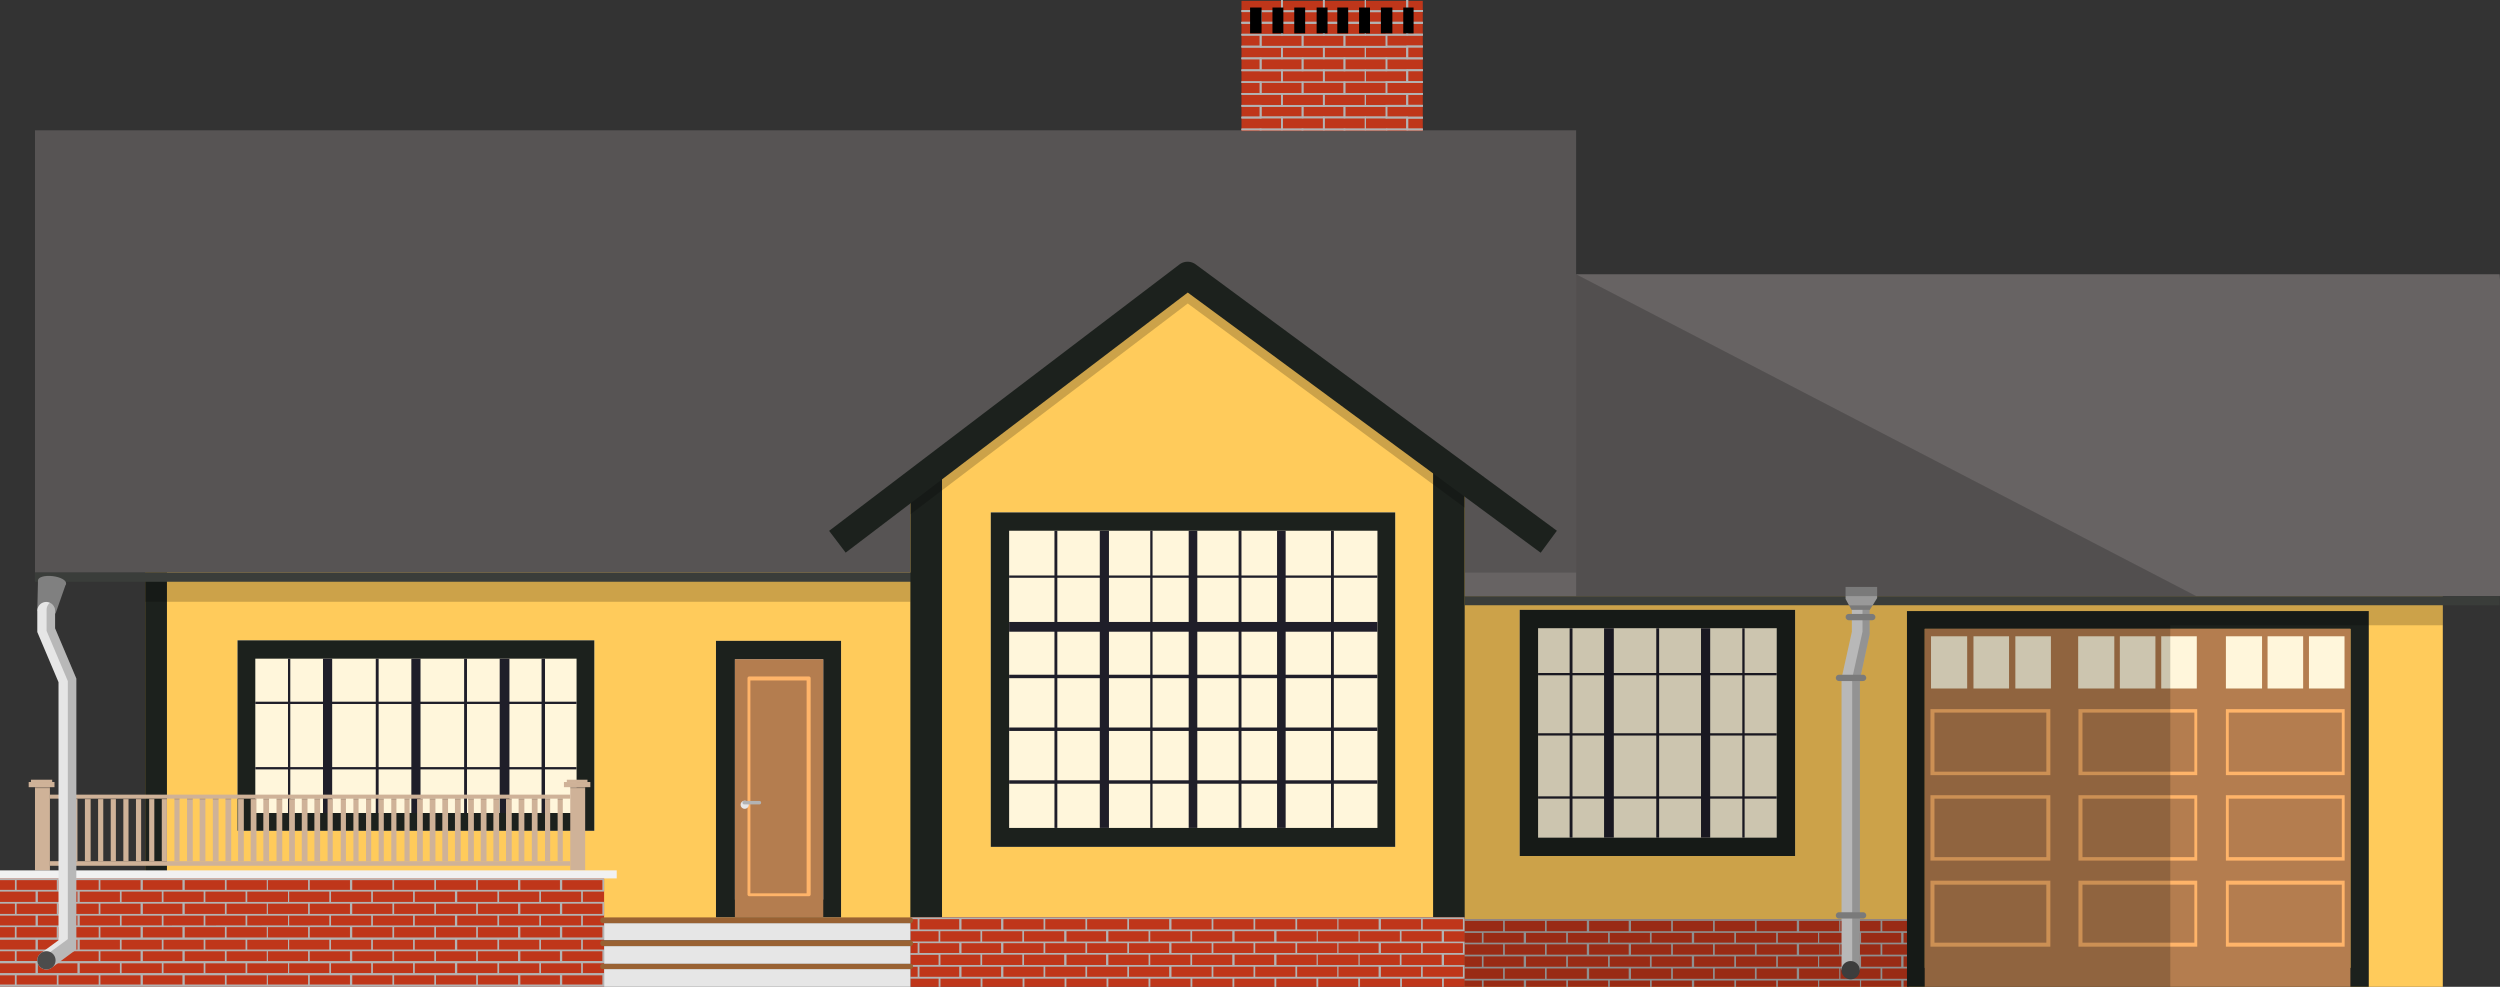 <?xml version="1.0" encoding="UTF-8"?><svg xmlns="http://www.w3.org/2000/svg" viewBox="0 0 4055.03 1600.64"><rect x="0" y="0" width="4055.03" height="1600.64" fill="#333333" stroke="none"/><defs><style>.cls-1{fill:#ffcb5b;}.cls-2{fill:#676363;}.cls-3{fill:#575454;}.cls-4{fill:#1c211d;}.cls-5{fill:#fff6db;}.cls-6{fill:#1f1e29;}.cls-7{fill:#cfb298;}.cls-8{fill:#ccc;}.cls-9{fill:#b47d4f;}.cls-10{opacity:0.2;}.cls-11{fill:#3a3d3a;}.cls-12{fill:#bf361a;}.cls-13{fill:#ffb469;}.cls-14{fill:#b3b3b3;}.cls-15{fill:#e6e6e6;}.cls-16{fill:#f1f1f1;}.cls-17{fill:gray;}.cls-18{fill:#4c4c4c;}.cls-19{fill:#996233;}.cls-20{fill:#999;}</style></defs><g id="Layer_2" data-name="Layer 2"><g id="_2" data-name="2"><rect class="cls-1" x="2375.68" y="827.35" width="1586.58" height="773.28"/><polygon class="cls-2" points="4055.03 966.93 2375.68 966.93 2375.68 444.89 4054.38 444.89 4055.03 453.63 4055.03 482.31 4055.03 966.93"/><polygon class="cls-3" points="2556.5 928.79 56.75 928.79 56.75 211.34 2556.5 211.34 2556.5 413.93 2556.5 928.79"/><rect class="cls-1" x="235.43" y="928.79" width="1241.34" height="568.56"/><rect class="cls-4" x="235.43" y="928.79" width="35.36" height="536.92"/><rect class="cls-5" x="385.24" y="1038.59" width="578.8" height="308.94"/><path class="cls-4" d="M385.24,1038.59v308.94H964V1038.59Zm550,280.09H414.1V1068.36H935.19Z"/><rect class="cls-6" x="523.9" y="1068.37" width="14.89" height="250.32"/><rect class="cls-6" x="667.2" y="1068.37" width="14.89" height="250.32"/><rect class="cls-6" x="810.5" y="1068.37" width="15.82" height="250.32"/><rect class="cls-6" x="414.09" y="1138.16" width="521.1" height="3.72"/><rect class="cls-6" x="467.13" y="1068.37" width="3.72" height="250.32"/><rect class="cls-6" x="609.5" y="1068.37" width="4.65" height="250.32"/><rect class="cls-6" x="752.81" y="1068.37" width="4.65" height="250.32"/><rect class="cls-6" x="878.43" y="1068.37" width="5.58" height="250.32"/><rect class="cls-6" x="414.09" y="1244.24" width="521.1" height="3.72"/><rect class="cls-7" x="924.96" y="1276.81" width="24.19" height="134.93"/><rect class="cls-7" x="914.72" y="1268.44" width="42.81" height="8.37"/><rect class="cls-7" x="919.38" y="1264.71" width="33.5" height="3.72"/><rect class="cls-7" x="56.76" y="1276.81" width="24.19" height="134.93"/><rect class="cls-7" x="46.53" y="1268.44" width="41.87" height="8.37"/><rect class="cls-7" x="50.25" y="1264.71" width="34.43" height="3.72"/><rect class="cls-7" x="80.96" y="1288.91" width="844" height="6.51"/><rect class="cls-7" x="80.96" y="1396.85" width="844" height="7.44"/><rect class="cls-7" x="904.49" y="1295.42" width="8.37" height="101.43"/><rect class="cls-7" x="884.01" y="1295.42" width="8.38" height="101.43"/><rect class="cls-7" x="862.61" y="1295.42" width="9.31" height="101.43"/><rect class="cls-7" x="841.21" y="1295.42" width="9.31" height="101.43"/><rect class="cls-7" x="820.74" y="1295.42" width="9.31" height="101.43"/><rect class="cls-7" x="800.27" y="1295.42" width="9.31" height="101.43"/><rect class="cls-7" x="779.79" y="1295.42" width="9.31" height="101.43"/><rect class="cls-7" x="759.32" y="1295.42" width="9.31" height="101.43"/><rect class="cls-7" x="737.92" y="1295.42" width="9.31" height="101.43"/><rect class="cls-7" x="717.45" y="1295.42" width="9.31" height="101.43"/><rect class="cls-7" x="696.98" y="1295.42" width="9.31" height="101.43"/><rect class="cls-7" x="676.5" y="1295.42" width="9.31" height="101.43"/><rect class="cls-7" x="656.03" y="1295.42" width="8.37" height="101.43"/><rect class="cls-7" x="634.63" y="1295.42" width="8.37" height="101.43"/><rect class="cls-7" x="614.16" y="1295.42" width="8.37" height="101.43"/><rect class="cls-7" x="593.69" y="1295.42" width="8.37" height="101.43"/><rect class="cls-7" x="573.21" y="1295.42" width="8.38" height="101.43"/><rect class="cls-7" x="552.74" y="1295.42" width="8.37" height="101.43"/><rect class="cls-7" x="531.34" y="1295.42" width="8.37" height="101.43"/><rect class="cls-7" x="509.94" y="1295.42" width="9.31" height="101.43"/><rect class="cls-7" x="489.46" y="1295.42" width="9.31" height="101.43"/><rect class="cls-7" x="468.99" y="1295.42" width="9.3" height="101.43"/><rect class="cls-7" x="448.52" y="1295.42" width="9.31" height="101.43"/><rect class="cls-7" x="427.12" y="1295.42" width="9.31" height="101.43"/><rect class="cls-7" x="406.65" y="1295.42" width="9.31" height="101.43"/><rect class="cls-7" x="386.17" y="1295.42" width="9.31" height="101.43"/><rect class="cls-7" x="365.7" y="1295.42" width="9.31" height="101.43"/><rect class="cls-7" x="345.23" y="1295.42" width="9.31" height="101.43"/><rect class="cls-7" x="323.83" y="1295.42" width="9.31" height="101.43"/><rect class="cls-7" x="303.36" y="1295.42" width="9.31" height="101.43"/><rect class="cls-7" x="282.88" y="1295.42" width="8.37" height="101.43"/><rect class="cls-7" x="262.41" y="1295.42" width="8.37" height="101.43"/><rect class="cls-7" x="241.94" y="1295.42" width="8.37" height="101.43"/><rect class="cls-7" x="220.54" y="1295.42" width="8.37" height="101.43"/><rect class="cls-7" x="200.07" y="1295.42" width="8.38" height="101.43"/><rect class="cls-7" x="179.59" y="1295.42" width="8.38" height="101.43"/><rect class="cls-7" x="159.12" y="1295.42" width="8.37" height="101.43"/><rect class="cls-7" x="137.72" y="1295.42" width="9.31" height="101.43"/><rect class="cls-7" x="116.32" y="1295.42" width="9.3" height="101.43"/><rect class="cls-7" x="95.85" y="1295.42" width="9.3" height="101.43"/><polygon class="cls-1" points="2375.68 797.35 2375.68 1488.04 1476.77 1488.04 1476.77 811.64 1926.22 464.13 2375.68 797.35"/><rect class="cls-5" x="1607.05" y="831.08" width="656.03" height="542.51"/><path class="cls-4" d="M1607.05,831.08v542.51h656V831.08Zm627.18,511.8H1636.82v-482h597.41Z"/><rect class="cls-8" x="1161.32" y="1039.52" width="202.86" height="448.52"/><path class="cls-4" d="M1161.32,1039.52V1488h202.86V1039.52Zm174,419.68H1192V1069.3h143.3Z"/><rect class="cls-9" x="1192.02" y="1069.3" width="143.3" height="418.74"/><rect class="cls-5" x="2465.01" y="989.26" width="446.66" height="399.2"/><path class="cls-4" d="M2465,989.26v399.21h446.66V989.26Zm416.88,369.42H2494.78V1019h387.11Z"/><rect class="cls-10" x="116.32" y="1295.42" width="9.31" height="1.32"/><rect class="cls-11" x="2375.68" y="966.93" width="1678.7" height="14.89"/><rect class="cls-11" x="56.58" y="928.79" width="1463.13" height="14.89"/><rect class="cls-12" y="1424.19" width="979.86" height="176.44"/><rect class="cls-6" x="1783.85" y="860.86" width="14.89" height="482.02"/><rect class="cls-6" x="1636.82" y="1008.82" width="597.41" height="15.82"/><rect class="cls-6" x="1928.08" y="860.86" width="13.96" height="482.02"/><rect class="cls-6" x="2071.39" y="860.86" width="13.96" height="482.02"/><rect class="cls-6" x="1636.82" y="933.44" width="597.41" height="3.72"/><rect class="cls-6" x="1636.82" y="1094.43" width="597.41" height="5.58"/><rect class="cls-6" x="1636.82" y="1180.03" width="597.41" height="5.58"/><rect class="cls-6" x="1636.82" y="1265.64" width="597.41" height="5.58"/><rect class="cls-6" x="1710.34" y="860.86" width="4.65" height="482.02"/><rect class="cls-6" x="1865.74" y="860.86" width="3.72" height="482.02"/><rect class="cls-6" x="2009.04" y="860.86" width="4.65" height="482.02"/><rect class="cls-6" x="2158.86" y="860.86" width="4.65" height="482.02"/><rect class="cls-6" x="2601.8" y="1019.04" width="15.82" height="339.65"/><rect class="cls-6" x="2759.06" y="1019.04" width="14.89" height="339.65"/><rect class="cls-6" x="2494.79" y="1189.33" width="387.11" height="3.72"/><rect class="cls-6" x="2494.79" y="1091.62" width="387.11" height="3.72"/><rect class="cls-6" x="2545.97" y="1019.04" width="4.65" height="339.65"/><rect class="cls-6" x="2686.48" y="1019.04" width="4.65" height="339.65"/><rect class="cls-6" x="2826.06" y="1019.04" width="3.72" height="339.65"/><rect class="cls-6" x="2494.79" y="1291.69" width="387.11" height="3.72"/><path class="cls-13" d="M1311.9,1097.21h-96.45a3,3,0,0,0-3,3v350.48a3,3,0,0,0,3,3h96.45a3,3,0,0,0,3-3V1100.17A3,3,0,0,0,1311.9,1097.21ZM1308.34,1449h-91.19V1103.73h91.19Z"/><path class="cls-14" d="M0,1424.77v2.79H24.19v15.82H0v2.79H57.69v16.75H0v2.79H24.19v16.75H0v2.79H57.69v15.82H0v2.79H24.09v16.75H0v3.73H57.59v15.81H0v2.8H24.09v15.82H0v3.72H57.59v15.82H0V1582H24.09v14.89H0v3.72H979.85v-22.33H945.42v-15.82h34.43v-22.34H945.42v-15.81h34.43v-23.27H945.42v-15.82h34.43v-22.33H945.42v-16.75h34.43v-21.4Zm942.64,21.4v16.75H877.5v-16.75ZM844,1482.46v-16.75h64.21v16.75Zm64.21,21.4v16.75H844v-16.75Zm-33.51-18.61v15.82H809.57v-15.82Zm-34.43,18.61v16.75H775.14v-16.75Zm0-21.4H775.14v-16.75h65.13Zm-33.49,2.79v15.82H741.64v-15.82Zm-34.43,18.61v16.75H707.21v-16.75Zm0-21.4H707.21v-16.75h65.14Zm-34.43,2.79v15.82H672.78v-15.82Zm-33.5,18.61v16.75H639.28v-16.75Zm0-21.4H639.28v-16.75h65.14ZM670,1485.25v15.82H604.85v-15.82Zm-33.5,18.61v16.75H571.35v-16.75Zm0-21.4H571.35v-16.75h65.14Zm-34.43,2.79v15.82H536.92v-15.82Zm-34.43,18.61v16.75H502.49v-16.75Zm0-21.4H502.49v-16.75h65.14Zm-33.5,2.79v15.82H469v-15.82Zm-34.43,18.61v16.75H434.56v-16.75Zm0-21.4H434.56v-16.75H499.7Zm-32.57,2.79v15.82H401.06v-15.82Zm-34.43,18.61v16.75H367.56v-16.75Zm0-21.4H367.56v-16.75H432.7Zm-34.43,2.79v15.82H333.13v-15.82Zm-33.51,18.61v16.75H299.63v-16.75Zm0-21.4H299.63v-16.75h65.13Zm-34.43,2.79v15.82H265.2v-15.82Zm-34.43,18.61v16.75H231.7v-16.75Zm0-21.4H231.7v-16.75h64.2Zm-33.49,2.79v15.82H197.27v-15.82ZM228,1503.86v16.75H162.84v-16.75Zm0-21.4H162.84v-16.75H228Zm-33.5,2.79v15.82H129.34v-15.82Zm-34.43,18.61v16.75H94.91v-16.75Zm0-21.4H94.91v-16.75h65.14Zm-34.43,2.79v15.82H61.42v-15.82Zm0,39.09v15.81H61.41v-15.81ZM94.91,1543h65.14v15.82H94.91Zm34.43-2.8v-15.81h65.14v15.81Zm33.5,2.8H228v15.82H162.84Zm34.43-2.8v-15.81h65.14v15.81Zm34.43,2.8h64.2v15.82H231.7Zm33.5-2.8v-15.81h65.13v15.81Zm34.43,2.8h65.13v15.82H299.63Zm33.5-2.8v-15.81h65.14v15.81Zm34.43,2.8H432.7v15.82H367.56Zm33.5-2.8v-15.81h66.07v15.81Zm33.5,2.8H499.7v15.82H434.56Zm34.43-2.8v-15.81h65.14v15.81Zm33.5,2.8h65.14v15.82H502.49Zm34.43-2.8v-15.81h65.14v15.81Zm34.43,2.8h65.14v15.82H571.35Zm33.5-2.8v-15.81H670v15.81Zm34.43,2.8h65.14v15.82H639.28Zm33.5-2.8v-15.81h65.14v15.81Zm34.43,2.8h65.14v15.82H707.21Zm34.43-2.8v-15.81h65.14v15.81Zm33.5,2.8h65.13v15.82H775.14Zm34.43-2.8v-15.81H874.7v15.81ZM844,1543h64.21v15.82H844Zm33.5-2.8v-15.81h65.14v15.81Zm0-39.08v-15.82h65.14v15.82ZM844,1427.56h64.21v15.82H844Zm30.7,18.61v16.75H809.57v-16.75Zm-99.56-18.61h65.13v15.82H775.14Zm31.64,18.61v16.75H741.64v-16.75Zm-99.57-18.61h65.14v15.82H707.21Zm30.71,18.61v16.75H672.78v-16.75Zm-98.64-18.61h65.14v15.82H639.28ZM670,1446.17v16.75H604.85v-16.75Zm-98.64-18.61h65.14v15.82H571.35Zm30.71,18.61v16.75H536.92v-16.75Zm-99.57-18.61h65.14v15.82H502.49Zm31.64,18.61v16.75H469v-16.75Zm-99.57-18.61H499.7v15.82H434.56Zm32.57,18.61v16.75H401.06v-16.75Zm-99.57-18.61H432.7v15.82H367.56Zm30.71,18.61v16.75H333.13v-16.75Zm-98.64-18.61h65.13v15.82H299.63Zm30.7,18.61v16.75H265.2v-16.75Zm-98.63-18.61h64.2v15.82H231.7Zm30.71,18.61v16.75H197.27v-16.75Zm-99.57-18.61H228v15.82H162.84Zm31.64,18.61v16.75H129.34v-16.75Zm-99.57-18.61h65.14v15.82H94.91Zm30.71,18.61v16.75H61.42v-16.75ZM27,1443.38v-15.82H92.12v15.82Zm0,39.08v-16.75H92.12v16.75Zm-.11,38.15v-16.75H92v16.75Zm.1,38.16V1543H92.12v15.82Zm65.14,38.15H27V1582H92.12Zm-30.71-18.61v-15.82h64.21v15.82Zm98.64,18.61H94.91V1582h65.14Zm-30.71-18.61v-15.82h65.14v15.82ZM228,1596.92H162.84V1582H228Zm-30.71-18.61v-15.82h65.14v15.82Zm98.63,18.61H231.7V1582h64.2Zm-30.7-18.61v-15.82h65.13v15.82Zm99.56,18.61H299.63V1582h65.13Zm-31.63-18.61v-15.82h65.14v15.82Zm99.57,18.61H367.56V1582H432.7Zm-31.64-18.61v-15.82h66.07v15.82Zm98.64,18.61H434.56V1582H499.7ZM469,1578.31v-15.82h65.14v15.82Zm98.64,18.61H502.49V1582h65.14Zm-30.71-18.61v-15.82h65.14v15.82Zm99.57,18.61H571.35V1582h65.14Zm-31.64-18.61v-15.82H670v15.82Zm99.57,18.61H639.28V1582h65.14Zm-31.64-18.61v-15.82h65.14v15.82Zm99.57,18.61H707.21V1582h65.14Zm-30.71-18.61v-15.82h65.14v15.82Zm98.63,18.61H775.14V1582h65.13Zm-30.7-18.61v-15.82H874.7v15.82Zm98.64,18.61H844V1582h64.21Zm-30.71-18.61v-15.82h65.14v15.82Zm99.57,3.72v14.89H911.93V1582Zm0-39.08v15.82H911.93V1543Zm0-39.09v16.75H911.93v-16.75Zm0-38.15v16.75H911.93v-16.75Zm0-22.33H911.93v-15.82h65.14Z"/><path class="cls-15" d="M1214.52,1305.3a6.6,6.6,0,1,1-6.6-6.6A6.59,6.59,0,0,1,1214.52,1305.3Z"/><path class="cls-14" d="M1234.49,1301.94a2.57,2.57,0,0,1-2.41,2.79h-25.26a2.57,2.57,0,0,1-2.41-2.79h0a2.56,2.56,0,0,1,2.41-2.79h25.26a2.56,2.56,0,0,1,2.41,2.79Z"/><rect class="cls-16" y="1411.74" width="1000.33" height="13.03"/><rect class="cls-4" x="1476.77" y="767.8" width="51.18" height="720.24"/><path class="cls-17" d="M107.17,946.44c-.6,5.14-11.28,8.12-23.86,6.66s-22.29-6.81-21.69-12S72.9,933,85.48,934.49,107.77,941.3,107.17,946.44Z"/><polygon class="cls-17" points="61.62 941.15 60.48 991.13 90.07 995.2 107.17 946.44 61.62 941.15"/><path class="cls-15" d="M123.76,1100.59V1540l-39.54,29.35-.31.23a14.26,14.26,0,0,1-8.63,2.9,14.71,14.71,0,0,1-8.59-26.69l28.22-20.72V1106.53l-34.43-81.36v-34a14.49,14.49,0,0,1,14.43-14.8,14.17,14.17,0,0,1,6.1,1.35,14.68,14.68,0,0,1,8.32,13.45v28.09Z"/><path class="cls-10" d="M123.76,1100.59V1540l-39.54,29.35a14.59,14.59,0,0,1-5.76-4.67,14.81,14.81,0,0,1,3.3-20.68L110,1523.3V1104.73l-34.43-81.36v-34A14.9,14.9,0,0,1,81,977.69a14.68,14.68,0,0,1,8.32,13.45v28.09Z"/><path class="cls-18" d="M60.48,1557.9a14.82,14.82,0,1,1,14.82,14.6A14.71,14.71,0,0,1,60.48,1557.9Z"/><rect class="cls-12" x="2013.69" y="1.39" width="294.05" height="211.23"/><polygon class="cls-14" points="2247.32 54.73 2247.32 76.92 2307.97 76.92 2307.97 73.97 2250.28 73.97 2250.28 57.69 2307.97 57.69 2307.97 54.73 2247.32 54.73"/><path class="cls-14" d="M2182.13,74.55v2.79h31.63V74.55ZM2179.33,55V74.55h2.8V57.8h31.63V55Zm2.8,19.54v2.79h31.63V74.55ZM2248.19,55V77.34h1.86V55Zm-34.43,22.33V74.55h-31.63v2.79ZM2179.33,55V74.55h2.8V57.8h31.63V55Zm34.43,22.33V74.55h-31.63v2.79Zm0-19.54V55h-34.43V74.55h2.8V57.8ZM2179.33,55V77.34h70.72V55Zm68.86,19.54h-66.06V57.8h66.06ZM2179.33,55V74.55h2.8V57.8h31.63V55Zm2.8,19.54v2.79h31.63V74.55ZM2179.33,55V74.55h2.8V57.8h31.63V55Zm2.8,19.54v2.79h31.63V74.55ZM2248.19,55V77.34h1.86V55Zm-34.43,22.33V74.55h-31.63v2.79ZM2179.33,55V74.55h2.8V57.8h31.63V55Zm0,0V74.55h2.8V57.8h31.63V55Zm2.8,19.54v2.79h31.63V74.55ZM2248.19,55V77.34h1.86V55Zm-34.43,22.33V74.55h-31.63v2.79ZM2179.33,55V74.55h2.8V57.8h31.63V55Zm0,0V77.34h2.8V57.8h31.63V55Zm0,0V74.55h2.8V57.8h31.63V55Zm2.8,19.54v2.79h31.63V74.55ZM2248.19,55V77.34h1.86V55Zm-34.43,22.33V74.55h-31.63v2.79ZM2179.33,55V74.55h2.8V57.8h31.63V55Zm2.8,19.54v2.79h31.63V74.55Zm0,0v2.79h31.63V74.55Z"/><path class="cls-14" d="M2114.19,74.55v2.79h31.64V74.55ZM2179.33,55V74.55h2.8V55Zm0,0V74.55h2.8V55Zm-67.92,0V77.34h70.72V55Zm67.92,19.54h-65.14V57.8h65.14Zm0-19.54V74.55h2.8V55Zm0,0V74.55h2.8V55Zm0,0V74.55h2.8V55Zm-67.92,0V77.34h2.78V57.8h31.64V55Zm67.92,0V74.55h2.8V55Zm-65.14,19.54v2.79h31.64V74.55Zm0,0v2.79h31.64V74.55Z"/><path class="cls-14" d="M2046.27,74.55v2.79h31.63V74.55ZM2111.41,55V74.55h2.78V55Zm0,0V74.55h2.78V55Zm0,0V74.55h2.78V55Zm-67.94,0V77.34h70.72V55Zm67.94,19.54h-65.14V57.8h65.14Zm0-19.54V74.55h2.78V55Zm0,0V74.55h2.78V55Zm-65.14,19.54v2.79h31.63V74.55Zm0,0v2.79h31.63V74.55Z"/><rect class="cls-12" x="2375.68" y="1490.83" width="720.68" height="109.81"/><path class="cls-14" d="M3121,1568.08v0h-33.5v-16.75H3121V1529h-33.5v-15.81H3121v-22.33H2370.09v22.33h33.5V1529h-33.5v22.34h0v.16h3v-.16h30.53v16.77h-33.46v22.33h0v.17h3v-.17h30.53v10.23h2.79v-10.23h65.14v10.23h3.72v-10.23h65.14v10.23h2.8v-10.23h65.13v10.23h2.79v-10.23h65.14v10.23h2.8v-10.23h65.13v10.23h3.73v-10.23h65.13v10.23h2.79v-10.23H2881v10.23h2.79v-10.23h65.14v10.23h1.86v-10.23h66.07v10.23h1.86v-10.23h65.14v10.23h3.72v-10.23h33.5v-22.33Zm-680.23-36.31H2506v16.75h-65.14Zm34.43-18.61h65.14V1529h-65.14Zm575.08,35.36h-65.14v-16.75h65.14Zm-541.57-16.75h65.13v16.75h-65.13Zm474.57,16.75h-65.14v-16.75h65.14Zm-34.43,19.54h-65.14v-16.75h65.14Zm-337.79-16.75h65.14v16.75H2611.1Zm67.94,0h65.13v16.75H2679Zm68.86,0H2813v16.75H2747.9Zm67.92,0H2881v16.75h-65.14Zm98.64-2.79h-65.14v-16.75h65.14Zm-67.93,0h-65.14v-16.75h65.14Zm-67.93,0h-65.13v-16.75h65.13Zm-67.93,0h-65.14v-16.75h65.14Zm-68.86,0h-64.2v-16.75h64.2Zm-98.63,2.79h65.13v16.75h-65.13Zm473.64,16.75h-66.07v-16.75h66.07Zm0-39.09h-66.07v-15.81h66.07Zm-67.93,0h-65.14v-15.81h65.14Zm-67.93,0h-65.14v-15.81H2881Zm-67.93,0H2747.9v-15.81H2813Zm-68.86,0H2679v-15.81h65.13Zm-67.93,0H2611.1v-15.81h65.14Zm-67.93,0h-65.13v-15.81h65.13Zm-133.07,22.34h65.14v16.75h-65.14Zm608.58,16.75h-65.14v-16.75h65.14Zm34.43-36.29v16.75h-65.14v-16.75h65.14Zm-34.43-2.8h-65.14v-15.81h65.14Zm-30.71-35.35h65.14v16.75h-65.14Zm-67.93,0h65.14v16.75h-65.14Zm-67,0h65.14v16.75h-65.14Zm-68.86,0h65.14v16.75h-65.14Zm-67.93,0h65.14v16.75h-65.14Zm-67.92,0h65.13v16.75h-65.13Zm-67.94,0h65.14v16.75h-65.14Zm-67.92,0h64.2v16.75h-64.2Zm-68.86,0h65.13v16.75h-65.13Zm-67.94,0H2506v16.75h-65.14Zm-65.13,16.75h-2.62v-16.75h65v16.75h-62.35Zm30.7,2.79h65.14V1529h-65.14Zm-33.32,35.36v-16.75h65v16.75h-65Zm34,2.79h64.44v16.75h-65.14v-16.75Zm0,36.31h-34v-16.75h65v16.75Zm68.16,0h-34.43v-16.75H2506v16.75Zm67.94,0h-34.43v-16.75h65.13v16.75Zm67.92,0h-33.49v-16.75h64.2v16.75Zm67.94,0h-33.51v-16.75h65.14v16.75Zm68.86,0h-34.43v-16.75h65.13v16.75Zm67.92,0h-34.43v-16.75h65.14v16.75Zm67.93,0h-34.43v-16.75h65.14v16.75Zm67,0h-32.57v-16.75h65.14v16.75Zm67.93,0h-33.5v-16.75h65.14v16.75Zm68.86,0h-34.43v-16.75h65.14v16.75Z"/><polygon class="cls-14" points="2013.59 54.73 2013.59 57.69 2043.17 57.69 2043.17 73.97 2013.59 73.97 2013.59 76.92 2046.13 76.92 2046.13 54.73 2013.59 54.73"/><path class="cls-4" d="M3093.11,991.12v609.51h749.08V991.12Zm719.3,578.8H3122V1020h690.46Zm-719.3-56.76v54.9H3122v-54.9Z"/><polygon class="cls-14" points="2281.34 57.69 2307.97 57.69 2307.97 54.73 2284.3 54.73 2284.3 38.46 2307.97 38.46 2307.97 35.5 2281.34 35.5 2281.34 57.69"/><path class="cls-14" d="M2215.62,55V57.8h32.57V55Zm65.14-19.54V55h-30.71V57.8h33.5V35.47ZM2215.62,55V38.26h-1.86V57.8h34.43V55Zm0,0V38.26h-1.86V57.8h34.43V55Zm0,0V38.26h-1.86V57.8h34.43V55Zm-1.86-19.54V57.8h69.79V35.47ZM2215.62,55V38.26h65.14V55Zm0,0V38.26h-1.86V57.8h34.43V55Zm-1.86-19.54V57.8h34.43V55h-32.57V38.26h65.14V55h-30.71V57.8h33.5V35.47ZM2215.62,55V57.8h32.57V55Zm0,0V57.8h32.57V55Z"/><path class="cls-14" d="M2148.62,55V57.8h30.71V55Zm30.71-19.54v2.79h34.43V55h-31.63V57.8h33.49V35.47Zm-33.5,0V57.8h69.79V35.47ZM2213.76,55h-65.14V38.26h65.14Zm0-16.75V55h-31.63V57.8h33.49V38.26Zm-67.93-2.79V57.8h33.5V55h-30.71V38.26h65.14V55h-31.63V57.8h33.49V35.47ZM2148.62,55V57.8h30.71V55Zm0,0V57.8h30.71V55Z"/><path class="cls-14" d="M2080.7,55V57.8h30.71V55Zm65.13-19.54V55h-31.64V57.8h34.43V35.47Zm-31.64,0v2.79h31.64V55h-31.64V57.8h34.43V35.47Zm21.4,0v0h-21.4v2.79h31.64V55h-31.64V57.8h34.43V35.5Zm-57.69,0V57.8h70.72V35.47ZM2145.83,55H2080.7V38.26h65.13Zm-31.64-19.54v2.79h31.64V55h-31.64V57.8h34.43V35.47Zm0,0v2.79h31.64V55h-31.64V57.8h34.43V35.47Zm-36.29,0V57.8h33.51V55H2080.7V38.26h65.13V55h-31.64V57.8h34.43V35.47ZM2080.7,55V57.8h30.71V55Zm0,0V57.8h30.71V55Z"/><path class="cls-14" d="M2013.7,55V57.8h29.77V55Zm0-19.54v2.79h64.2V55h-64.2V57.8h67V35.47Zm32.57,0v2.79h31.63V35.47ZM2013.7,55V57.8h29.77V55Zm0,0V57.8h29.77V55Z"/><polygon class="cls-14" points="2247.32 93.2 2247.32 115.39 2307.97 115.39 2307.97 112.43 2250.28 112.43 2250.28 96.16 2307.97 96.16 2307.97 93.2 2247.32 93.2"/><path class="cls-14" d="M2182.13,112.7v2.8h31.63v-2.8Zm0-19.54V96h31.63V93.16Zm33.49,0V96h32.57V112.7h1.86V93.16Zm-1.86,22.34v-2.8h-31.63v2.8Zm-34.43-22.34V112.7h2.8V96h31.63V93.16Zm34.43,22.34v-2.8h-31.63v2.8Zm0-19.55V93.16h-34.43V112.7h2.8V96Zm-34.43-2.79V115.5h70.72V93.16Zm68.86,19.54h-66.06V96h66.06Zm-66.06-19.54V96h31.63V93.16Zm0,0V96h31.63V93.16Zm33.49,0V96h32.57V112.7h1.86V93.16Zm-1.86,22.34v-2.8h-31.63v2.8Zm-34.43-22.34V112.7h2.8V96h31.63V93.16Zm2.8,0V96h31.63V93.16Zm33.49,0V96h32.57V112.7h1.86V93.16Zm-1.86,22.34v-2.8h-31.63v2.8Zm-34.43-22.34V112.7h2.8V96h31.63V93.16Zm0,0V112.7h2.8V96h31.63V93.16Zm2.8,0V96h31.63V93.16Zm33.49,0V96h32.57V112.7h1.86V93.16Zm-1.86,22.34v-2.8h-31.63v2.8Zm-34.43-22.34V112.7h2.8V96h31.63V93.16Zm2.8,19.54v2.8h31.63v-2.8Zm0,0v2.8h31.63v-2.8Z"/><path class="cls-14" d="M2114.19,112.7v2.8h31.64v-2.8Zm65.14-19.54V112.7h2.8V93.16Zm0,0V112.7h2.8V93.16Zm-67.92,0V115.5h70.72V93.16Zm67.92,19.54h-65.14V96h65.14Zm0-19.54V112.7h2.8V93.16Zm0,0V112.7h2.8V93.16Zm-65.14,19.54v2.8h31.64v-2.8Zm0,0v2.8h31.64v-2.8Z"/><path class="cls-14" d="M2046.27,112.7v2.8h31.63v-2.8ZM2111.41,96V112.7h2.78V96Zm0,0V112.7h2.78V96Zm0,0V112.7h2.78V96Zm-67.94-2.79V115.5h70.72V93.16Zm67.94,19.54h-65.14V96h65.14Zm0-16.75V112.7h2.78V96Zm0,0V112.7h2.78V96Zm-65.14,16.75v2.8h31.63v-2.8Zm0,0v2.8h31.63v-2.8Z"/><polygon class="cls-14" points="2013.59 93.2 2013.59 96.16 2043.17 96.16 2043.17 112.43 2013.59 112.43 2013.59 115.39 2046.13 115.39 2046.13 93.2 2013.59 93.2"/><polygon class="cls-14" points="2281.34 96.16 2307.97 96.16 2307.97 93.2 2284.3 93.2 2284.3 76.92 2307.97 76.92 2307.97 73.97 2281.34 73.97 2281.34 96.16"/><path class="cls-14" d="M2215.62,93.16V96h32.57V93.16Zm-1.86-18.61V96h1.86V77.34h32.57V74.55Zm67,2.79V93.16h-30.71V96h33.5V77.34Zm-67-2.79V96h1.86V77.34h32.57V74.55Zm0,0V96h1.86V77.34h32.57V74.55Zm36.29,0v2.79h30.71V74.55Zm-36.29,0V96h1.86V77.34h32.57V74.55Zm0,0V96h1.86V77.34h32.57V74.55Zm0,0V96h69.79V74.55Zm1.86,18.61V77.34h65.14V93.16Zm-1.86-18.61V96h1.86V77.34h32.57V74.55Zm36.29,0v2.79h30.71V74.55Zm0,18.61V96h30.71V93.16Zm-36.29-18.61V96h1.86V77.34h32.57V74.55Zm67,2.79V93.16h-30.71V96h33.5V77.34Zm-67-2.79V96h1.86V77.34h32.57V74.55Zm0,0V96h1.86V77.34h32.57V74.55Zm0,0V96h34.43V93.16h-32.57V77.34h65.14V74.55Zm36.29,18.61V96h30.71V93.16Zm-34.43,0V96h32.57V93.16Zm0,0V96h32.57V93.16Z"/><path class="cls-14" d="M2148.62,93.16V96h30.71V93.16Zm33.51-18.61v2.79h31.63V93.16h-31.63V96h33.49V74.55Zm0,18.61V96h31.63V93.16Zm0-18.61v2.79h31.63V74.55Zm-36.3,0V96h69.79V74.55Zm67.93,18.61h-65.14V77.34h65.14Zm-31.63-18.61v2.79h31.63V93.16h-31.63V96h33.49V74.55Zm-36.3,0V96h33.5V93.16h-30.71V77.34h65.14V93.16h-31.63V96h33.49V74.55Zm2.79,18.61V96h30.71V93.16Zm0,0V96h30.71V93.16Z"/><path class="cls-14" d="M2080.7,93.16V96h30.71V93.16Zm33.49-18.61v2.79h31.64V93.16h-34.42V96h37.21V74.55Zm0,0v2.79h31.64V93.16h-34.42V96h37.21V74.55Zm0,0v2.79h31.64V93.16h-34.42V96h37.21V74.55Zm-36.29,0V96h70.72V74.55Zm67.93,18.61H2080.7V77.34h65.13Zm-31.64-18.61v2.79h31.64V93.16h-34.42V96h37.21V74.55Zm0,0v2.79h31.64V93.16h-34.42V96h37.21V74.55ZM2080.7,93.16V96h30.71V93.16Zm0,0V96h30.71V93.16Z"/><path class="cls-14" d="M2013.7,93.16V96h29.77V93.16Zm0-18.61v2.79h64.2V93.16h-64.2V96h67V74.55Zm0,18.61V96h29.77V93.16Zm0,0V96h29.77V93.16Z"/><polygon class="cls-14" points="2247.32 131.66 2247.32 153.85 2307.97 153.85 2307.97 150.89 2250.28 150.89 2250.28 134.62 2307.97 134.62 2307.97 131.66 2247.32 131.66"/><path class="cls-14" d="M2215.62,132.24v1.86h32.57v-1.86Zm-33.49,18.61v2.8h31.63v-2.8Zm-2.8-18.61v18.61h2.8V134.1h66.06v-1.86Zm68.86,1.86v19.55h1.86V134.1Zm-68.86-1.86v18.61h2.8V134.1h66.06v-1.86Zm34.43,21.41v-2.8h-31.63v2.8Zm-34.43-21.41v18.61h2.8V134.1h66.06v-1.86Zm0,0v18.61h2.8V134.1h66.06v-1.86Zm0,0v18.61h2.8V134.1h66.06v-1.86Zm34.43,21.41v-2.8h-31.63v2.8Zm-34.43-21.41v21.41h70.72V132.24Zm68.86,18.61h-66.06V134.1h66.06Zm-66.06,0v2.8h31.63v-2.8Zm-2.8-18.61v18.61h2.8V134.1h66.06v-1.86Z"/><path class="cls-14" d="M2148.62,132.24v1.86h30.71v-1.86Zm30.71,1.86v16.75h2.8V134.1Zm-67.92-1.86v21.41h70.72V132.24Zm67.92,18.61h-65.14V134.1h65.14Zm0-16.75v16.75h2.8V134.1Z"/><path class="cls-14" d="M2080.7,132.24v1.86h30.71v-1.86Zm30.71,1.86v16.75h2.78V134.1Zm0,0v16.75h2.78V134.1Zm0,0v16.75h2.78V134.1Zm-67.94-1.86v21.41h70.72V132.24Zm67.94,18.61h-65.14V134.1h65.14Zm0-16.75v16.75h2.78V134.1Zm0,0v16.75h2.78V134.1Z"/><polygon class="cls-14" points="2013.59 131.66 2013.59 134.62 2043.17 134.62 2043.17 150.89 2013.59 150.89 2013.59 153.85 2046.13 153.85 2046.13 131.66 2013.59 131.66"/><rect class="cls-4" x="2324.5" y="752.91" width="51.18" height="735.13"/><polygon class="cls-14" points="2281.34 112.43 2281.34 134.62 2307.97 134.62 2307.97 131.66 2284.3 131.66 2284.3 115.39 2307.97 115.39 2307.97 112.43 2281.34 112.43"/><path class="cls-14" d="M2213.76,112.7v19.54h1.86V115.5h65.14v16.74h-32.57v1.86h35.36V112.7Zm0,0v2.8h34.43v-2.8Zm0,2.8v16.74h1.86V115.5Zm0-2.8v21.4h69.79V112.7Zm67,19.54h-65.14V115.5h65.14Zm-67-19.54v19.54h1.86V115.5h32.57v-2.8Zm0,0v19.54h1.86V115.5h65.14v16.74h-32.57v1.86h35.36V112.7Zm0,0v2.8h34.43v-2.8Z"/><path class="cls-14" d="M2182.13,112.7v2.8h31.63v16.74h-34.43v1.86h36.29V112.7Zm-36.3,0v21.4h69.79V112.7Zm67.93,19.54h-65.14V115.5h65.14Zm-31.63-19.54v2.8h31.63v16.74h-34.43v1.86h36.29V112.7Zm-33.51,19.54v1.86h30.71v-1.86Zm0,0v1.86h30.71v-1.86Z"/><path class="cls-14" d="M2114.19,112.7v2.8h31.64v16.74h-34.42v1.86h37.21V112.7Zm0,0v2.8h31.64v16.74h-34.42v1.86h37.21V112.7Zm0,0v2.8h31.64v16.74h-34.42v1.86h37.21V112.7Zm-36.29,0v21.4h70.72V112.7Zm67.93,19.54H2080.7V115.5h65.13Zm-31.64-19.54v2.8h31.64v16.74h-34.42v1.86h37.21V112.7Zm0,0v2.8h31.64v16.74h-34.42v1.86h37.21V112.7Zm-33.49,19.54v1.86h30.71v-1.86Zm0,0v1.86h30.71v-1.86Z"/><path class="cls-14" d="M2013.7,112.7v2.8h64.2v16.74h-64.2v1.86h67V112.7Zm0,19.54v1.86h29.77v-1.86Zm0,0v1.86h29.77v-1.86Z"/><polygon class="cls-14" points="2247.32 170.12 2247.32 192.31 2307.97 192.31 2307.97 189.35 2250.28 189.35 2250.28 173.08 2307.97 173.08 2307.97 170.12 2247.32 170.12"/><path class="cls-14" d="M2215.62,170.39v2.8h32.57v-2.8Zm-36.29,0V189h2.8V173.19h33.49v-2.8Zm0,0V189h2.8V173.19h33.49v-2.8Zm0,0V191.8h70.72V170.39ZM2248.19,189h-66.06V173.19h66.06Zm-68.86-18.61V189h2.8V173.19h33.49v-2.8Z"/><path class="cls-14" d="M2148.62,170.39v2.8h30.71v-2.8Zm0,0v2.8h30.71v-2.8Zm-37.21,0V191.8h70.72V170.39ZM2179.33,189h-65.14V173.19h65.14Zm-30.71-18.61v2.8h30.71v-2.8Z"/><rect class="cls-12" x="1476.77" y="1488.04" width="898.91" height="112.6"/><path class="cls-14" d="M2080.7,170.39v2.8h30.71v-2.8Zm30.71,2.8V189h2.78V173.19Zm0,0V189h2.78V173.19Zm0,0V189h2.78V173.19Zm-67.94-2.8V191.8h70.72V170.39ZM2111.41,189h-65.14V173.19h65.14Zm0-15.81V189h2.78V173.19Zm0,0V189h2.78V173.19Z"/><polygon class="cls-14" points="2013.59 170.12 2013.59 173.08 2043.17 173.08 2043.17 189.35 2013.59 189.35 2013.59 192.31 2046.13 192.31 2046.13 170.12 2013.59 170.12"/><path class="cls-14" d="M1476.61,1488v2.8h11.83v16.57h-11.83v3h45.76v16.75h-45.76v2.47h11.83v16.27h-11.83v3h45.76v16.26h-45.76v3h11.83v16.28h-11.83v3h45.85v13.32h3v-13.32h65.09v13.32h3v-13.32h65.1v13.32h3v-13.32h65.09v13.32h3v-13.32h65.09v13.32h3v-13.32h65.09v13.32h3v-13.32h65.09v13.32h3v-13.32h65.09v13.32h3v-13.32h65.09v13.32h3v-13.32h65.09v13.32h3v-13.32H2203v13.32h3v-13.32H2271v13.32h3v-13.32H2339v13.32h3v-13.32h33.68v-22h-33.5v-16.75h33.5v-21.4h-33.5v-16.75h33.5V1488Zm861.85,22.34v16.75h-65.14v-16.75ZM2305,1529.92v15.82h-65.13v-15.82Zm-65.13-39.08H2305v16.75h-65.13Zm30.71,19.54v16.75h-65.14v-16.75Zm-34.43,19.54v15.82H2171v-15.82ZM2171,1490.84h65.14v16.75H2171Zm32.57,19.54v16.75h-66.07v-16.75Zm-34.43,19.54v15.82H2104v-15.82ZM2104,1490.84h65.14v16.75H2104Zm31.64,19.54v16.75h-65.14v-16.75Zm-34.43,19.54v15.82H2036v-15.82ZM2036,1490.84h65.15v16.75H2036Zm30.71,19.54v16.75h-64.2v-16.75Zm-33.49,19.54v15.82H1968.1v-15.82Zm-65.14-39.08h65.14v16.75H1968.1Zm30.71,19.54v16.75h-65.14v-16.75Zm-33.51,19.54v15.82h-65.13v-15.82Zm-65.13-39.08h65.13v16.75h-65.13Zm30.7,19.54v16.75h-65.13v-16.75Zm-34.43,19.54v15.82h-65.13v-15.82Zm-65.13-39.08h65.13v16.75h-65.13Zm31.64,19.54v16.75h-65.14v-16.75Zm-34.43,19.54v15.82h-65.14v-15.82Zm-65.14-39.08h65.14v16.75h-65.14Zm30.71,19.54v16.75h-64.21v-16.75Zm-33.51,19.54v15.82h-65.13v-15.82Zm-65.13-39.08h65.13v16.75h-65.13Zm30.7,19.54v16.75H1661v-16.75Zm-33.49,19.54v15.82h-65.14v-15.82Zm-65.14-39.08h65.14v16.75h-65.14Zm30.71,19.54v16.75h-65.14v-16.75Zm-34.43,19.54v15.82h-64.21v-15.82Zm-64.21-39.08h64.21v16.75h-64.21Zm30.71,19.54v16.75h-65.14v-16.75Zm-98.9-2.79v-16.75h64.47v16.75Zm0,38.15v-15.82h64.47v15.82Zm64.47,38.6H1491.4v-16.27h64.47Zm-30.45-19.06v-16.75h64.88v16.75Zm98.38,19.06h-64.21v-16.27h64.21Zm-30.71-19.06v-16.75h65.14v16.75Zm99.57,19.06h-65.14v-16.27h65.14ZM1661,1565.28v-16.75h65.13v16.75Zm99.56,19.06h-65.13v-16.27h65.13Zm-30.7-19.06v-16.75h64.21v16.75Zm98.64,19.06h-65.14v-16.27h65.14Zm-30.71-19.06v-16.75H1863v16.75Zm98.63,19.06h-65.13v-16.27h65.13Zm-30.7-19.06v-16.75h65.13v16.75Zm99.56,19.06h-65.13v-16.27h65.13Zm-31.63-19.06v-16.75h65.14v16.75Zm99.57,19.06H1968.1v-16.27h65.14Zm-30.71-19.06v-16.75h64.2v16.75Zm98.64,19.06H2036v-16.27h65.15Zm-30.71-19.06v-16.75h65.14v16.75Zm98.64,19.06H2104v-16.27h65.14Zm-31.64-19.06v-16.75h66.07v16.75Zm98.64,19.06H2171v-16.27h65.14Zm-30.71-19.06v-16.75h65.14v16.75Zm99.56,19.06h-65.13v-16.27H2305Zm-31.63-19.06v-16.75h65.14v16.75Zm99.57,2.79v16.27h-65.14v-16.27Zm0-38.15v15.82h-65.14v-15.82Zm0-22.33h-65.14v-16.75h65.14Z"/><polygon class="cls-10" points="2375.68 797.35 2375.68 823.49 1930.58 495.28 1930.37 495.14 1930.32 495.1 1926.52 492.29 1913.76 501.98 1913.75 501.99 1476.77 834.27 1476.77 811.64 1926.22 464.13 2375.68 797.35"/><polygon class="cls-14" points="2281.34 150.89 2281.34 173.08 2307.97 173.08 2307.97 170.12 2284.3 170.12 2284.3 153.85 2307.97 153.85 2307.97 150.89 2281.34 150.89"/><path class="cls-14" d="M2250.05,150.85v2.8h30.71v-2.8Zm0,0v2.8h30.71v-2.8Zm-36.29,0v19.54h1.86V153.65h32.57v-2.8Zm0,0v19.54h1.86V153.65h32.57v-2.8Zm0,0v22.34h69.79V150.85Zm1.86,19.54V153.65h65.14v16.74Zm-1.86-19.54v19.54h1.86V153.65h32.57v-2.8Zm1.86,0v2.8h34.43v-2.8Z"/><path class="cls-14" d="M2182.13,150.85v2.8h31.63v-2.8Zm0,0v2.8h31.63v16.74h-31.63v2.8h33.49V150.85Zm-33.51,0v2.8h33.51v-2.8Zm-2.79,0v22.34h69.79V150.85Zm67.93,19.54h-65.14V153.65h65.14Zm-31.63-19.54v2.8h31.63v16.74h1.86V150.85Z"/><path class="cls-14" d="M2114.19,150.85v2.8h31.64v-2.8Zm0,0v2.8h31.64v16.74h-34.42v2.8h37.21V150.85Zm0,0v2.8h31.64v16.74h-34.42v2.8h37.21V150.85Zm0,0v2.8h31.64v16.74h-34.42v2.8h37.21V150.85Zm-36.29,0v22.34h70.72V150.85Zm67.93,19.54H2080.7V153.65h65.13Zm-31.64-19.54v2.8h31.64v16.74h-34.42v2.8h37.21V150.85Zm0,0v2.8h31.64v16.74h-34.42v2.8h37.21V150.85Z"/><path class="cls-14" d="M2046.27,150.85v2.8h31.63v-2.8Zm-32.57,0v2.8h64.2v16.74h-64.2v2.8h67V150.85Z"/><rect class="cls-14" x="2248.19" y="208.55" width="59.56" height="2.79"/><rect class="cls-14" x="2179.27" y="208.58" width="71" height="2.96"/><rect class="cls-14" x="2111.23" y="208.58" width="71.01" height="2.96"/><rect class="cls-14" x="2043.18" y="208.58" width="71.01" height="2.96"/><rect class="cls-14" x="2013.69" y="208.55" width="32.57" height="2.79"/><polygon class="cls-14" points="2281.34 211.54 2307.97 211.54 2307.97 208.58 2284.3 208.58 2284.3 192.31 2307.97 192.31 2307.97 189.35 2281.34 189.35 2281.34 211.54"/><path class="cls-14" d="M2250.05,189v2.8h30.71V189Zm0,0v2.8h30.71V189Zm-36.29,0v22.34h69.79V189Zm1.86,19.54V191.8h65.14v16.74ZM2250.05,189v2.8h30.71V189Zm0,0v2.8h30.71V189Z"/><path class="cls-14" d="M2182.13,189v2.8h31.63V189Zm0,0v2.8h31.63V189Zm0,0v2.8h31.63V189Zm-36.3,0v22.34h69.79V189Zm67.93,19.54h-65.14V191.8h65.14ZM2182.13,189v2.8h31.63V189Zm0,0v2.8h31.63V189Zm0,0v2.8h31.63V189Z"/><path class="cls-14" d="M2114.19,189v2.8h31.64V189Zm0,0v2.8h31.64V189Zm0,0v2.8h31.64V189Zm0,0v2.8h31.64V189Zm-36.29,0v22.34h70.72V189Zm67.93,19.54H2080.7V191.8h65.13ZM2114.19,189v2.8h31.64V189Zm0,0v2.8h31.64V189Zm0,0v2.8h31.64V189Z"/><path class="cls-14" d="M2046.27,189v2.8h31.63V189Zm-32.57,0v2.8h64.2v16.74h-64.2v2.8h67V189Zm32.57,0v2.8h31.63V189Z"/><polygon class="cls-14" points="2284.3 0 2281.34 0 2281.34 19.23 2307.97 19.23 2307.97 16.27 2284.3 16.27 2284.3 0"/><path class="cls-14" d="M2215.62,16.86V.1h-1.86V19.65h67V16.86ZM2213.76.1V19.65h1.86V.1Zm67,0V16.86h-65.14V.1h-1.86V19.65h69.79V.1Zm-65.14,16.76V.1h-1.86V19.65h67V16.86Zm0,0V.1h-1.86V19.65h67V16.86Z"/><path class="cls-14" d="M2213.76.1V16.86h-34.43v2.79h36.29V.1Zm0,0V16.86h-65.14V.1h-2.79V19.65h69.79V.1Zm0,0V16.86h-31.63v2.79h33.49V.1Zm0,0V16.86h-65.14V.1h-2.79V19.65h69.79V.1Z"/><path class="cls-14" d="M2145.83.1V16.86h-34.42v2.79h37.21V.1Zm0,0V16.86h-31.64v2.79h34.43V.1Zm0,0V16.86H2080.7V.1h-2.8V19.65h70.72V.1Zm0,0V16.86h-31.64v2.79h34.43V.1Zm0,0V16.86h-31.64v2.79h34.43V.1Zm0,0V16.86H2080.7V.1h-2.8V19.65h70.72V.1Z"/><path class="cls-14" d="M2077.9.1V16.86h-64.2v2.79h67V.1Z"/><rect class="cls-14" x="2280.76" y="35.47" width="26.99" height="2.79"/><rect class="cls-14" x="2213.3" y="35.5" width="71.01" height="2.96"/><rect class="cls-14" x="2145.25" y="35.5" width="71.01" height="2.96"/><rect class="cls-14" x="2077.2" y="35.5" width="71.01" height="2.96"/><rect class="cls-14" x="2013.69" y="35.47" width="67" height="2.79"/><path class="cls-4" d="M2525.29,860.85,2499,896.56,1930.58,477.47l-.21-.15,0,0-3.81-2.81-12.75,9.69h0L1371.68,896.37l-13.89-18.28-12.74-16.76-.22-.28.16-.13,21.7-16.5,15.54-11.81,5.4-4.12,181.94-138.34,26.18-19.91,1.34-1,7.77-5.91L1834.07,489l9.45-7.18,69.36-52.74a22.19,22.19,0,0,1,26.6-.2L2121.33,563l9,6.63,31.93,23.54,4.38,3.22,61.77,45.55,21.68,16,15,11.08,8.41,6.2,70.35,51.86,36.74,27.1L2408,774.38l29.25,21.56h0l17.46,12.88,68.73,50.67Z"/><polygon class="cls-14" points="2247.32 16.27 2247.32 38.46 2307.97 38.46 2307.97 35.5 2250.28 35.5 2250.28 19.23 2307.97 19.23 2307.97 16.27 2247.32 16.27"/><path class="cls-14" d="M2213.76,16.86v2.79h36.29V16.86Zm-31.63,0v2.79h31.63V16.86Zm66.06,2.79V35.47h-66.06V19.65h-2.8V38.26h70.72V19.65Zm-66.06-2.79v2.79h31.63V16.86Zm0,0v2.79h31.63V16.86Zm0,18.61V19.65h-2.8V38.26h34.43V35.47Zm-2.8-18.61v21.4h70.72V16.86Zm68.86,18.61h-66.06V19.65h66.06Zm-68.86-15.82V35.47h2.8V19.65Zm2.8-2.79v2.79h31.63V16.86Zm0,0v2.79h66.06V35.47h-66.06V19.65h-2.8V38.26h70.72V16.86Zm0,0v2.79h31.63V16.86Zm-2.8,2.79V35.47h2.8V19.65Zm2.8-2.79v2.79h66.06V35.47h-66.06V19.65h-2.8V38.26h70.72V16.86Zm0,0v2.79h31.63V16.86Z"/><path class="cls-14" d="M2148.62,16.86v2.79h30.71V35.47h2.8V16.86Zm-13,18.61v0h13v2.76h30.71V35.47Zm43.74-15.82V35.47h-30.71v2.79h33.51V19.65Zm-30.71,15.82v2.79h30.71V35.47Zm-13,0v0h13v2.76h30.71V35.47Zm-24.18-18.61v21.4h70.72V16.86Zm67.92,18.61h-65.14V19.65h65.14Zm-30.71,0v2.79h30.71V35.47Zm30.71-15.82V35.47h-30.71v2.79h33.51V19.65Zm-30.71,15.82v2.79h30.71V35.47Zm-37.21-15.82V35.47h2.78V19.65Zm37.21,15.82v2.79h30.71V35.47Zm30.71-15.82V35.47h-30.71v2.79h33.51V19.65Z"/><path class="cls-14" d="M2080.7,16.86v2.79h33.49V16.86Zm30.71,2.79V35.47H2080.7v2.79h33.49V19.65Zm0,0V35.47H2080.7v2.79h33.49V19.65Zm0,0V35.47H2080.7v2.79h33.49V19.65Zm-67.94-2.79v21.4h70.72V16.86Zm67.94,18.61h-65.14V19.65h65.14Zm0-15.82V35.47H2080.7v2.79h33.49V19.65Zm0,0V35.47H2080.7v2.79h33.49V19.65Z"/><rect class="cls-9" x="3121.9" y="1019.97" width="690.46" height="580.66"/><rect class="cls-5" x="3132.13" y="1032.07" width="58.63" height="84.68"/><rect class="cls-5" x="3200.99" y="1032.07" width="57.7" height="84.68"/><rect class="cls-5" x="3268.92" y="1032.07" width="57.69" height="84.68"/><rect class="cls-5" x="3610.44" y="1032.07" width="58.62" height="84.68"/><rect class="cls-5" x="3678.02" y="1032.07" width="57.7" height="84.68"/><rect class="cls-5" x="3745.15" y="1032.07" width="57.69" height="84.68"/><polygon class="cls-14" points="2013.59 16.27 2013.59 19.23 2043.17 19.23 2043.17 35.5 2013.59 35.5 2013.59 38.46 2046.13 38.46 2046.13 16.27 2013.59 16.27"/><rect x="2027.65" y="12.2" width="18.61" height="41.87"/><rect x="2063.94" y="12.2" width="17.68" height="41.87"/><rect x="2099.3" y="12.2" width="17.68" height="41.87"/><rect x="2135.6" y="12.2" width="17.68" height="41.87"/><rect class="cls-15" x="979.86" y="1497.35" width="496.91" height="27.91"/><rect class="cls-15" x="979.86" y="1534.57" width="496.91" height="28.85"/><rect class="cls-15" x="979.86" y="1571.8" width="496.91" height="28.85"/><path class="cls-19" d="M1481,1492.7c0-2.25-1.66-4.66-3.7-4.66h-500c-2.05,0-3.7,2.41-3.7,4.66h0c0,2.25,1.65,4.65,3.7,4.65h500c2,0,3.7-2.4,3.7-4.65Z"/><path class="cls-19" d="M1481,1529.92c0-2.25-1.66-4.65-3.7-4.65h-500c-2.05,0-3.7,2.4-3.7,4.65h0c0,2.25,1.65,4.65,3.7,4.65h500c2,0,3.7-2.4,3.7-4.65Z"/><path class="cls-19" d="M1481,1567.61a4,4,0,0,0-3.7-4.19h-500a4,4,0,0,0-3.7,4.19h0a4,4,0,0,0,3.7,4.19h500a4,4,0,0,0,3.7-4.19Z"/><rect x="2169.09" y="12.2" width="17.68" height="41.87"/><rect x="2204.46" y="12.2" width="17.68" height="41.87"/><rect x="2239.82" y="12.2" width="18.61" height="41.87"/><rect x="2276.11" y="12.2" width="16.75" height="41.87"/><path class="cls-13" d="M3131.21,1150.24v107h194.47v-107Zm188,101.43H3137.72v-95.84h181.45Z"/><path class="cls-13" d="M3131.21,1289.82v106.09h194.47V1289.82Zm188,100.51H3137.72v-94.92h181.45Z"/><path class="cls-13" d="M3131.21,1428.48v107h194.47v-107Zm188,100.49H3137.72v-94h181.45Z"/><path class="cls-13" d="M3371.28,1150.24v107h192.63v-107Zm188,101.43H3377.8v-95.84h181.46Z"/><path class="cls-13" d="M3371.28,1289.82v106.09h192.63V1289.82Zm188,100.51H3377.8v-94.92h181.46Z"/><path class="cls-13" d="M3371.28,1428.48v107h192.63v-107Zm188,100.49H3377.8v-94h181.46Z"/><path class="cls-13" d="M3610.43,1150.24v107h192.63v-107Zm188,101.43H3615.09v-95.84h183.32Z"/><path class="cls-13" d="M3610.43,1289.82v106.09h192.63V1289.82Zm188,100.51H3615.09v-94.92h183.32Z"/><path class="cls-13" d="M3610.43,1428.48v107h192.63v-107Zm188,100.49H3615.09v-94h183.32Z"/><rect class="cls-5" x="3370.82" y="1032.07" width="58.62" height="84.68"/><rect class="cls-5" x="3438.41" y="1032.07" width="57.7" height="84.68"/><rect class="cls-5" x="3505.53" y="1032.07" width="57.7" height="84.68"/><rect class="cls-10" x="235.43" y="943.68" width="1241.34" height="32.41"/><path class="cls-15" d="M3032.52,1029.48l-15.7,72.89v471.27H2987V1100.78a15.55,15.55,0,0,1,.58-3.16l16.17-72.9V975.31h28.85v51A14.57,14.57,0,0,1,3032.52,1029.48Z"/><path class="cls-10" d="M3032.52,1029.48l-15.7,72.89v471.27h-12.57V1100.78a14.9,14.9,0,0,1,.58-3.16l16.17-72.9V975.31h11.64v51A14.57,14.57,0,0,1,3032.52,1029.48Z"/><path class="cls-18" d="M3016.56,1573.66a14.8,14.8,0,1,0-14.79,14.79A14.79,14.79,0,0,0,3016.56,1573.66Z"/><path class="cls-20" d="M3027.06,1484.78a5.13,5.13,0,0,1-5.12,5.12h-39.08a5.12,5.12,0,0,1-5.12-5.12h0a5.12,5.12,0,0,1,5.12-5.12h39.08a5.12,5.12,0,0,1,5.12,5.12Z"/><path class="cls-20" d="M3027.06,1099.73a5.2,5.2,0,0,1-5.45,4.92h-38.43a5.19,5.19,0,0,1-5.44-4.92v-.4a5.2,5.2,0,0,1,5.44-4.92h38.43a5.21,5.21,0,0,1,5.45,4.92Z"/><rect class="cls-20" x="2993.56" y="995.78" width="48.39" height="10.24" rx="4.99"/><polygon class="cls-20" points="3003.24 989.26 3032.83 989.26 3044.74 970.1 3044.74 952.04 2993.56 952.04 2993.56 971.58 3003.24 989.26"/><polygon class="cls-10" points="2556.5 444.89 2556.5 966.93 3562.35 966.93 2556.5 444.89"/><rect class="cls-10" x="924.96" y="1276.81" width="24.19" height="1.82"/><rect class="cls-10" x="56.76" y="1276.81" width="24.19" height="1.82"/><rect class="cls-10" x="904.49" y="1295.42" width="8.37" height="1.32"/><rect class="cls-10" x="884.02" y="1295.42" width="8.37" height="1.32"/><rect class="cls-10" x="862.61" y="1295.42" width="9.31" height="1.32"/><rect class="cls-10" x="841.21" y="1295.42" width="9.31" height="1.32"/><rect class="cls-10" x="820.74" y="1295.42" width="9.31" height="1.32"/><rect class="cls-10" x="800.27" y="1295.42" width="9.31" height="1.32"/><rect class="cls-10" x="779.79" y="1295.42" width="9.31" height="1.32"/><rect class="cls-10" x="759.32" y="1295.42" width="9.31" height="1.32"/><rect class="cls-10" x="737.92" y="1295.42" width="9.31" height="1.32"/><rect class="cls-10" x="717.45" y="1295.42" width="9.31" height="1.32"/><rect class="cls-10" x="696.98" y="1295.42" width="9.31" height="1.32"/><rect class="cls-10" x="676.5" y="1295.42" width="9.31" height="1.32"/><rect class="cls-10" x="656.03" y="1295.42" width="8.38" height="1.32"/><rect class="cls-10" x="634.63" y="1295.42" width="8.38" height="1.32"/><rect class="cls-10" x="614.16" y="1295.42" width="8.38" height="1.32"/><rect class="cls-10" x="593.69" y="1295.42" width="8.38" height="1.32"/><rect class="cls-10" x="573.21" y="1295.42" width="8.38" height="1.32"/><rect class="cls-10" x="552.74" y="1295.42" width="8.38" height="1.32"/><rect class="cls-10" x="531.34" y="1295.42" width="8.38" height="1.32"/><rect class="cls-10" x="509.94" y="1295.42" width="9.31" height="1.32"/><rect class="cls-10" x="489.46" y="1295.42" width="9.31" height="1.32"/><rect class="cls-10" x="468.99" y="1295.42" width="9.31" height="1.32"/><rect class="cls-10" x="448.52" y="1295.42" width="9.31" height="1.32"/><rect class="cls-10" x="427.12" y="1295.42" width="9.31" height="1.32"/><rect class="cls-10" x="406.65" y="1295.42" width="9.31" height="1.32"/><rect class="cls-10" x="386.17" y="1295.42" width="9.31" height="1.32"/><rect class="cls-10" x="365.7" y="1295.42" width="9.31" height="1.32"/><rect class="cls-10" x="345.23" y="1295.42" width="9.31" height="1.32"/><rect class="cls-10" x="323.83" y="1295.42" width="9.31" height="1.32"/><rect class="cls-10" x="303.36" y="1295.42" width="9.31" height="1.32"/><rect class="cls-10" x="282.88" y="1295.42" width="8.37" height="1.32"/><rect class="cls-10" x="262.41" y="1295.42" width="8.37" height="1.32"/><rect class="cls-10" x="241.94" y="1295.42" width="8.37" height="1.32"/><rect class="cls-10" x="220.54" y="1295.42" width="8.37" height="1.32"/><rect class="cls-10" x="200.07" y="1295.42" width="8.38" height="1.32"/><rect class="cls-10" x="179.59" y="1295.42" width="8.38" height="1.32"/><rect class="cls-10" x="159.12" y="1295.42" width="8.37" height="1.32"/><rect class="cls-10" x="137.72" y="1295.42" width="9.31" height="1.32"/><polygon class="cls-10" points="2375.68 981.82 2375.68 1014.23 2375.68 1014.23 2375.68 1600.64 3520.24 1600.64 3520.24 1014.23 3962.25 1014.23 3962.25 981.82 2375.68 981.82"/></g></g></svg>
